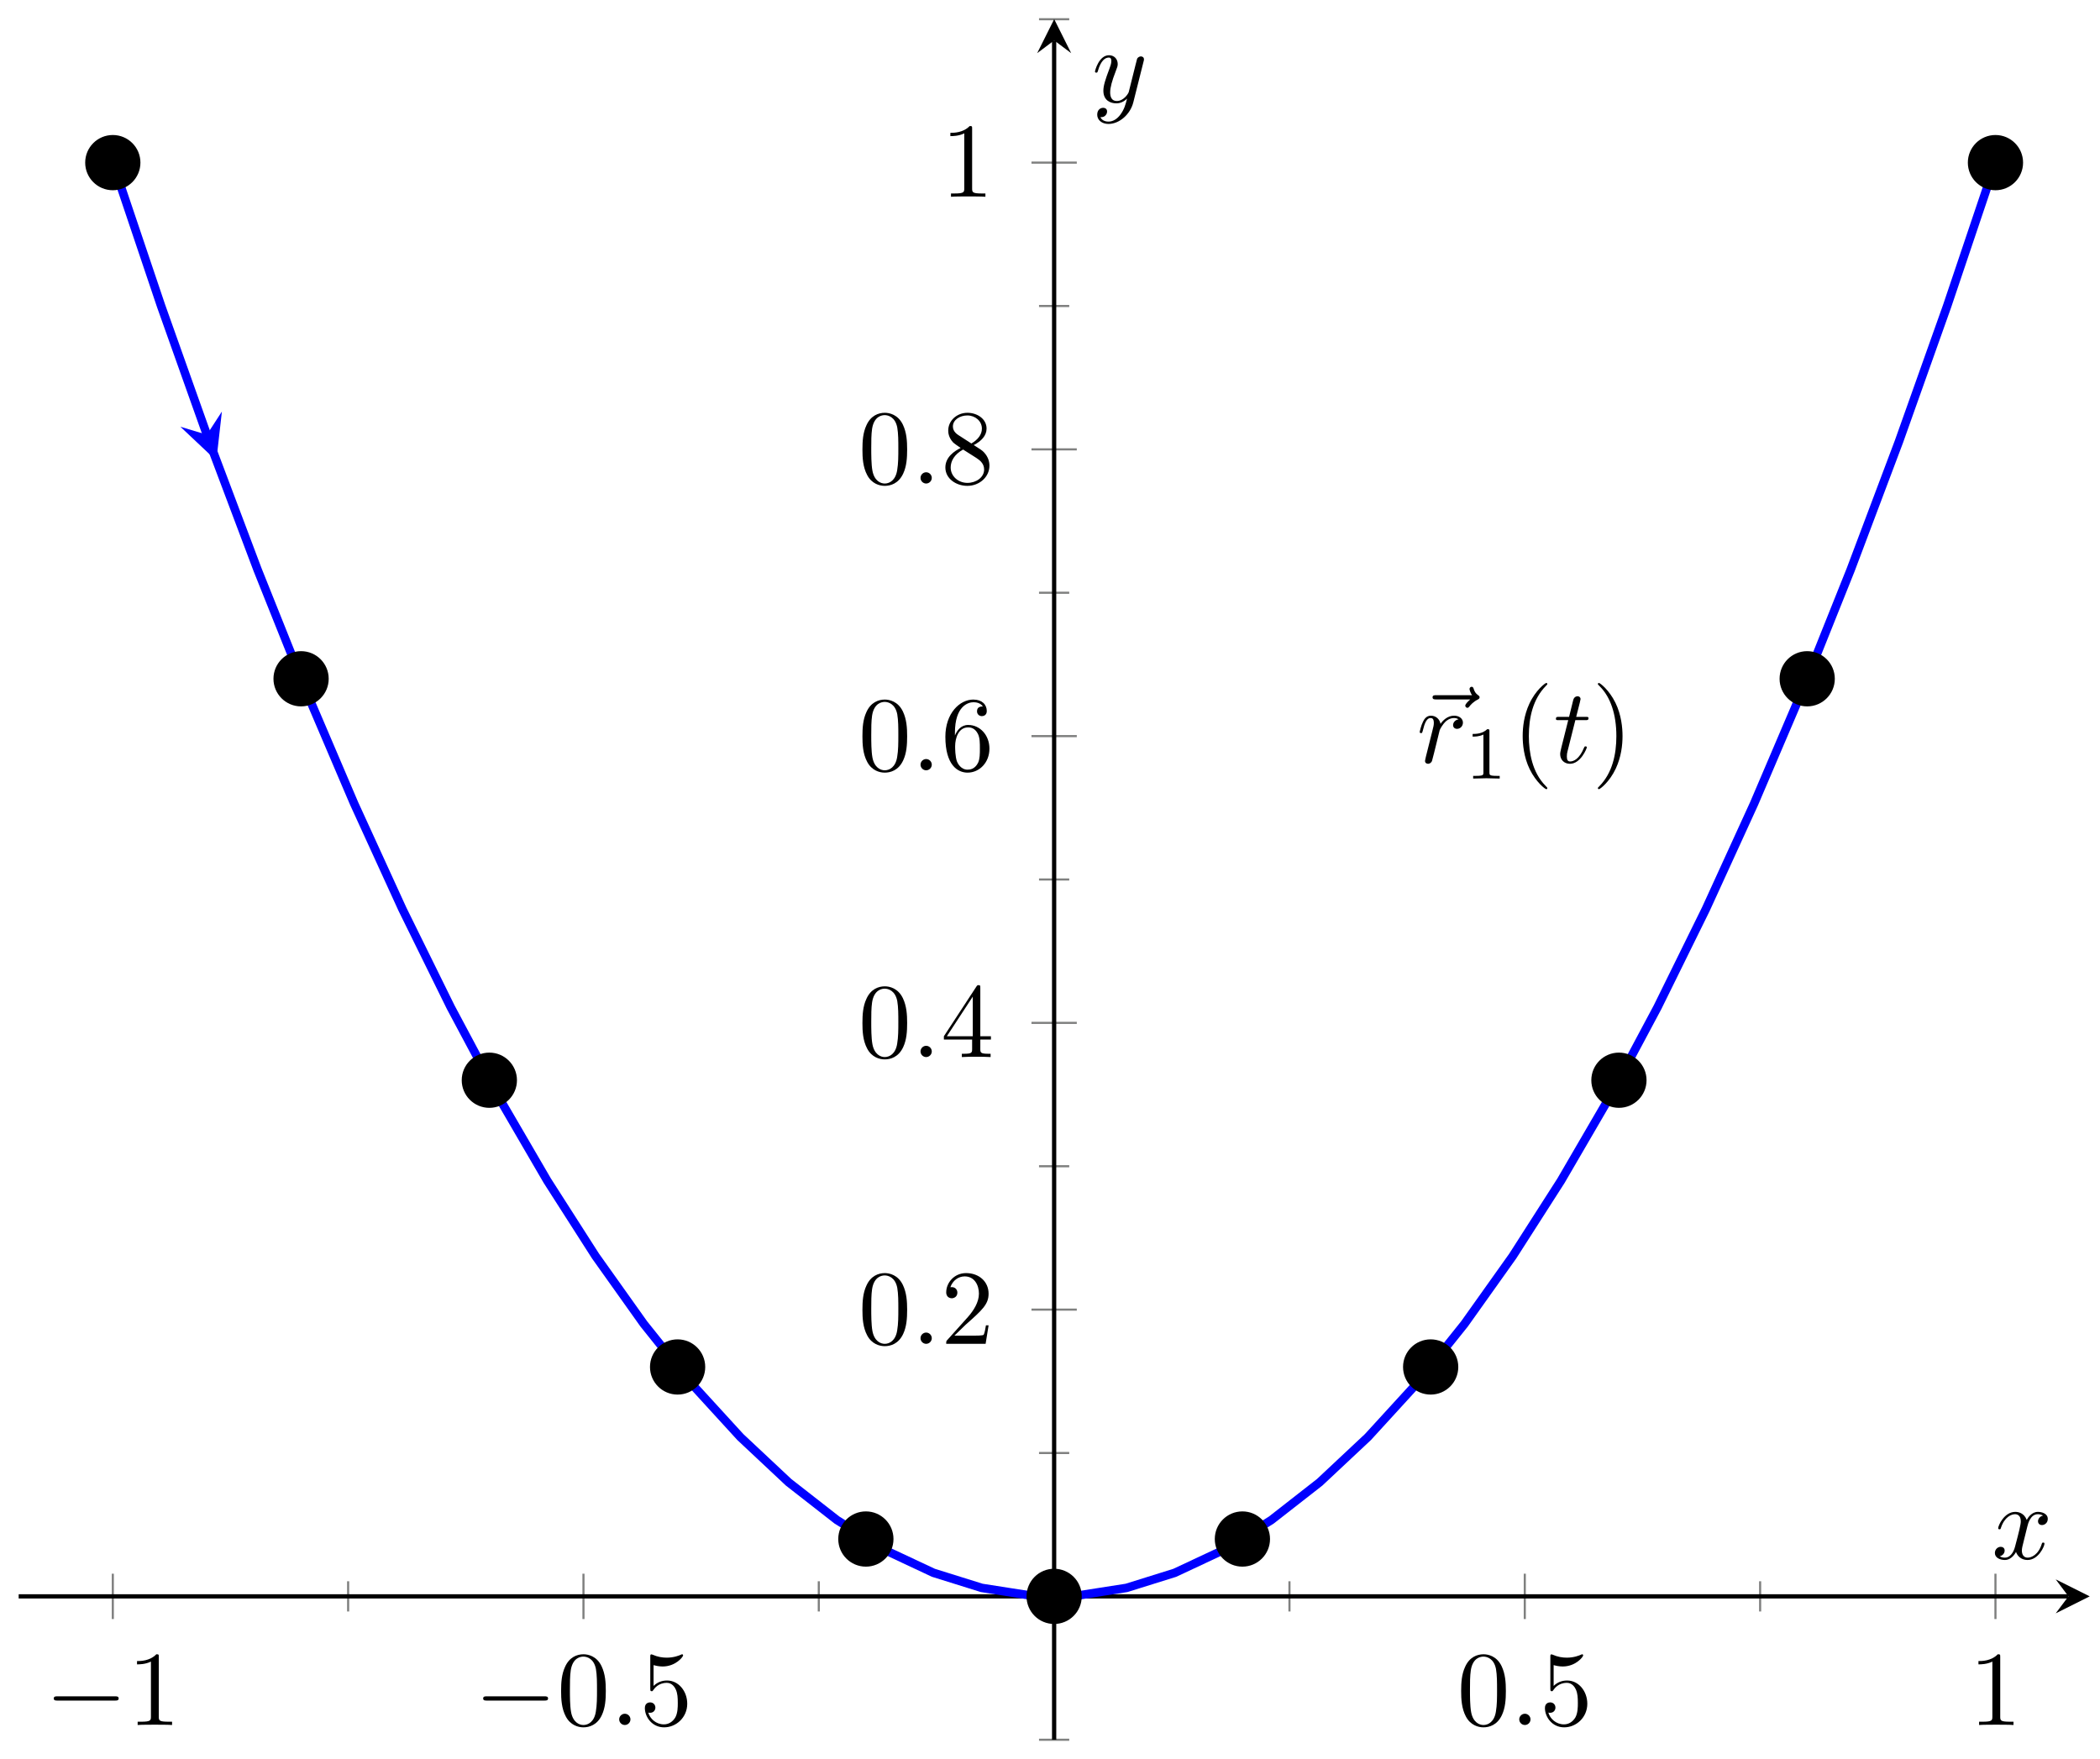 <svg xmlns="http://www.w3.org/2000/svg" xmlns:xlink="http://www.w3.org/1999/xlink" xmlns:inkscape="http://www.inkscape.org/namespaces/inkscape" version="1.1" width="197" height="165" viewBox="0 0 197 165">
<defs>
<path id="font_1_1" d="M.659 .23C.676 .23 .694 .23 .694 .25 .694 .27 .676 .27 .659 .27H.118C.101 .27 .083 .27 .083 .25 .083 .23 .101 .23 .118 .23H.659Z"/>
<path id="font_2_4" d="M.294 .64C.294 .664 .294 .666 .271 .666 .209 .602 .121 .602 .089 .602V.571C.109 .571 .168 .571 .22 .597V.079C.22 .043 .217 .031 .127 .031H.095V0C.13 .003 .217 .003 .257 .003 .297 .003 .384 .003 .419 0V.031H.387C.297 .031 .294 .042 .294 .079V.64Z"/>
<path id="font_2_3" d="M.46 .32C.46 .4 .455 .48 .42 .554 .374 .65 .292 .666 .25 .666 .19 .666 .117 .64 .076 .547 .044 .478 .039 .4 .039 .32 .039 .245 .043 .155 .084 .079 .127-.002 .2-.022 .249-.022 .303-.022 .379-.001 .423 .094 .455 .163 .46 .241 .46 .32M.249-0C.21-0 .151 .025 .133 .121 .122 .181 .122 .273 .122 .332 .122 .396 .122 .462 .13 .516 .149 .635 .224 .644 .249 .644 .282 .644 .348 .626 .367 .527 .377 .471 .377 .395 .377 .332 .377 .257 .377 .189 .366 .125 .351 .03 .294-0 .249-0Z"/>
<path id="font_3_1" d="M.192 .053C.192 .082 .168 .106 .139 .106 .11 .106 .086 .082 .086 .053 .086 .024 .11 0 .139 0 .168 0 .192 .024 .192 .053Z"/>
<path id="font_2_7" d="M.449 .2C.449 .319 .367 .419 .259 .419 .211 .419 .168 .403 .132 .368V.564C.152 .558 .185 .551 .217 .551 .34 .551 .41 .642 .41 .655 .41 .661 .407 .666 .4 .666 .399 .666 .397 .666 .392 .663 .372 .654 .323 .634 .256 .634 .216 .634 .17 .641 .123 .662 .115 .665 .113 .665 .111 .665 .101 .665 .101 .657 .101 .641V.344C.101 .326 .101 .318 .115 .318 .122 .318 .124 .321 .128 .327 .139 .343 .176 .397 .257 .397 .309 .397 .334 .351 .342 .333 .358 .296 .36 .257 .36 .207 .36 .172 .36 .112 .336 .07 .312 .031 .275 .006 .229 .006 .156 .006 .099 .058 .082 .117 .085 .116 .088 .115 .099 .115 .132 .115 .149 .14 .149 .164 .149 .188 .132 .213 .099 .213 .085 .213 .05 .206 .05 .16 .05 .074 .119-.022 .231-.022 .347-.022 .449 .073 .449 .2Z"/>
<path id="font_2_5" d="M.127 .077 .233 .18C.389 .318 .449 .372 .449 .472 .449 .586 .359 .666 .237 .666 .124 .666 .05 .574 .05 .485 .05 .429 .1 .429 .103 .429 .12 .429 .155 .441 .155 .482 .155 .508 .137 .534 .102 .534 .094 .534 .092 .534 .089 .533 .112 .598 .166 .635 .224 .635 .315 .635 .358 .554 .358 .472 .358 .392 .308 .313 .253 .251L.061 .037C.05 .026 .05 .024 .05 0H.421L.449 .174H.424C.419 .144 .412 .1 .402 .085 .395 .077 .329 .077 .307 .077H.127Z"/>
<path id="font_2_6" d="M.294 .165V.078C.294 .042 .292 .031 .218 .031H.197V0C.238 .003 .29 .003 .332 .003 .374 .003 .427 .003 .468 0V.031H.447C.373 .031 .371 .042 .371 .078V.165H.471V.196H.371V.651C.371 .671 .371 .677 .355 .677 .346 .677 .343 .677 .335 .665L.028 .196V.165H.294M.3 .196H.056L.3 .569V.196Z"/>
<path id="font_2_8" d="M.132 .328V.352C.132 .605 .256 .641 .307 .641 .331 .641 .373 .635 .395 .601 .38 .601 .34 .601 .34 .556 .34 .525 .364 .51 .386 .51 .402 .51 .432 .519 .432 .558 .432 .618 .388 .666 .305 .666 .177 .666 .042 .537 .042 .316 .042 .049 .158-.022 .251-.022 .362-.022 .457 .072 .457 .204 .457 .331 .368 .427 .257 .427 .189 .427 .152 .376 .132 .328M.251 .006C.188 .006 .158 .066 .152 .081 .134 .128 .134 .208 .134 .226 .134 .304 .166 .404 .256 .404 .272 .404 .318 .404 .349 .342 .367 .305 .367 .254 .367 .205 .367 .157 .367 .107 .35 .071 .32 .011 .274 .006 .251 .006Z"/>
<path id="font_2_9" d="M.163 .457C.117 .487 .113 .521 .113 .538 .113 .599 .178 .641 .249 .641 .322 .641 .386 .589 .386 .517 .386 .46 .347 .412 .287 .377L.163 .457M.309 .362C.381 .399 .43 .451 .43 .517 .43 .609 .341 .666 .25 .666 .15 .666 .069 .592 .069 .499 .069 .481 .071 .436 .113 .389 .124 .377 .161 .352 .186 .335 .128 .306 .042 .25 .042 .151 .042 .045 .144-.022 .249-.022 .362-.022 .457 .061 .457 .168 .457 .204 .446 .249 .408 .291 .389 .312 .373 .322 .309 .362M.209 .32 .332 .242C.36 .223 .407 .193 .407 .132 .407 .058 .332 .006 .25 .006 .164 .006 .092 .068 .092 .151 .092 .209 .124 .273 .209 .32Z"/>
<clipPath id="clip_4">
<path transform="matrix(1,0,0,-1,1.752,163.201)" d="M0 0H194.272V161.396H0Z"/>
</clipPath>
<path id="font_3_6" d="M.537 .595C.523 .582 .49 .554 .49 .536 .49 .526 .5 .516 .51 .516 .519 .516 .524 .523 .529 .529 .541 .544 .564 .572 .608 .594 .615 .598 .625 .603 .625 .615 .625 .625 .618 .63 .611 .635 .589 .65 .578 .668 .57 .692 .568 .701 .564 .714 .55 .714 .536 .714 .53 .701 .53 .693 .53 .688 .538 .656 .554 .635H.217C.2 .635 .182 .635 .182 .615 .182 .595 .2 .595 .217 .595H.537Z"/>
<path id="font_3_2" d="M.088 .059C.085 .044 .079 .021 .079 .016 .079-.002 .093-.011 .108-.011 .12-.011 .138-.003 .145 .017 .147 .021 .181 .157 .185 .175 .193 .208 .211 .278 .217 .305 .221 .318 .249 .365 .273 .387 .281 .394 .31 .42 .353 .42 .379 .42 .394 .408 .395 .408 .365 .403 .343 .379 .343 .353 .343 .337 .354 .318 .381 .318 .408 .318 .436 .341 .436 .377 .436 .412 .404 .442 .353 .442 .288 .442 .244 .393 .225 .365 .217 .41 .181 .442 .134 .442 .088 .442 .069 .403 .06 .385 .042 .351 .029 .291 .029 .288 .029 .278 .039 .278 .041 .278 .051 .278 .052 .279 .058 .301 .075 .372 .095 .42 .131 .42 .148 .42 .162 .412 .162 .374 .162 .353 .159 .342 .146 .29L.088 .059Z"/>
<path id="font_5_1" d="M.335 .636C.335 .663 .333 .664 .305 .664 .241 .601 .15 .6 .109 .6V.564C.133 .564 .199 .564 .254 .592V.082C.254 .049 .254 .036 .154 .036H.116V0C.134 .001 .257 .004 .294 .004 .325 .004 .451 .001 .473 0V.036H.435C.335 .036 .335 .049 .335 .082V.636Z"/>
<path id="font_2_1" d="M.331-.24C.331-.237 .331-.235 .314-.218 .189-.092 .157 .097 .157 .25 .157 .424 .195 .598 .318 .723 .331 .735 .331 .737 .331 .74 .331 .747 .327 .75 .321 .75 .311 .75 .221 .682 .162 .555 .111 .445 .099 .334 .099 .25 .099 .172 .11 .051 .165-.062 .225-.185 .311-.25 .321-.25 .327-.25 .331-.247 .331-.24Z"/>
<path id="font_3_3" d="M.206 .4H.3C.32 .4 .33 .4 .33 .42 .33 .431 .32 .431 .302 .431H.214C.25 .572 .255 .592 .255 .598 .255 .615 .243 .625 .226 .625 .223 .625 .195 .624 .186 .589L.147 .431H.053C.033 .431 .023 .431 .023 .412 .023 .4 .031 .4 .051 .4H.139C.067 .116 .063 .099 .063 .081 .063 .027 .101-.011 .155-.011 .257-.011 .314 .135 .314 .143 .314 .153 .306 .153 .302 .153 .293 .153 .292 .15 .287 .139 .244 .035 .191 .011 .157 .011 .136 .011 .126 .024 .126 .057 .126 .081 .128 .088 .132 .105L.206 .4Z"/>
<path id="font_2_2" d="M.289 .25C.289 .328 .278 .449 .223 .562 .163 .685 .077 .75 .067 .75 .061 .75 .057 .746 .057 .74 .057 .737 .057 .735 .076 .717 .174 .618 .231 .459 .231 .25 .231 .079 .194-.097 .07-.223 .057-.235 .057-.237 .057-.24 .057-.246 .061-.25 .067-.25 .077-.25 .167-.182 .226-.055 .277 .055 .289 .166 .289 .25Z"/>
<path id="font_3_4" d="M.334 .302C.34 .328 .363 .42 .433 .42 .438 .42 .462 .42 .483 .407 .455 .402 .435 .377 .435 .353 .435 .337 .446 .318 .473 .318 .495 .318 .527 .336 .527 .376 .527 .428 .468 .442 .434 .442 .376 .442 .341 .389 .329 .366 .304 .432 .25 .442 .221 .442 .117 .442 .06 .313 .06 .288 .06 .278 .07 .278 .072 .278 .08 .278 .083 .28 .085 .289 .119 .395 .185 .42 .219 .42 .238 .42 .273 .411 .273 .353 .273 .322 .256 .255 .219 .115 .203 .053 .168 .011 .124 .011 .118 .011 .095 .011 .074 .024 .099 .029 .121 .05 .121 .078 .121 .105 .099 .113 .084 .113 .054 .113 .029 .087 .029 .055 .029 .009 .079-.011 .123-.011 .189-.011 .225 .059 .228 .065 .24 .028 .276-.011 .336-.011 .439-.011 .496 .118 .496 .143 .496 .153 .487 .153 .484 .153 .475 .153 .473 .149 .471 .142 .438 .035 .37 .011 .338 .011 .299 .011 .283 .043 .283 .077 .283 .099 .289 .121 .3 .165L.334 .302Z"/>
<path id="font_3_5" d="M.486 .381C.49 .395 .49 .397 .49 .404 .49 .422 .476 .431 .461 .431 .451 .431 .435 .425 .426 .41 .424 .405 .416 .374 .412 .356 .405 .33 .398 .303 .392 .276L.347 .096C.343 .081 .3 .011 .234 .011 .183 .011 .172 .055 .172 .092 .172 .138 .189 .2 .223 .288 .239 .329 .243 .34 .243 .36 .243 .405 .211 .442 .161 .442 .066 .442 .029 .297 .029 .288 .029 .278 .039 .278 .041 .278 .051 .278 .052 .28 .057 .296 .084 .39 .124 .42 .158 .42 .166 .42 .183 .42 .183 .388 .183 .363 .173 .337 .166 .318 .126 .212 .108 .155 .108 .108 .108 .019 .171-.011 .23-.011 .269-.011 .303 .006 .331 .034 .318-.018 .306-.067 .266-.12 .24-.154 .202-.183 .156-.183 .142-.183 .097-.18 .08-.141 .096-.141 .109-.141 .123-.129 .133-.12 .143-.107 .143-.088 .143-.057 .116-.053 .106-.053 .083-.053 .05-.069 .05-.118 .05-.168 .094-.205 .156-.205 .259-.205 .362-.114 .39-.001L.486 .381Z"/>
</defs>
<path transform="matrix(1,0,0,-1,1.752,163.201)" stroke-width=".199" stroke-linecap="butt" stroke-miterlimit="10" stroke-linejoin="miter" fill="none" stroke="#7f807f" d="M30.907 12.032V14.867M75.059 12.032V14.867M119.212 12.032V14.867M163.365 12.032V14.867"/>
<path transform="matrix(1,0,0,-1,1.752,163.201)" stroke-width=".199" stroke-linecap="butt" stroke-miterlimit="10" stroke-linejoin="miter" fill="none" stroke="#7f807f" d="M8.831 11.323V15.576M52.983 11.323V15.576M141.288 11.323V15.576M185.441 11.323V15.576"/>
<path transform="matrix(1,0,0,-1,1.752,163.201)" stroke-width=".199" stroke-linecap="butt" stroke-miterlimit="10" stroke-linejoin="miter" fill="none" stroke="#7f807f" d="M95.718 0H98.553M95.718 26.899H98.553M95.718 53.799H98.553M95.718 80.698H98.553M95.718 107.597H98.553M95.718 134.496H98.553M95.718 161.396H98.553"/>
<path transform="matrix(1,0,0,-1,1.752,163.201)" stroke-width=".199" stroke-linecap="butt" stroke-miterlimit="10" stroke-linejoin="miter" fill="none" stroke="#7f807f" d="M95.01 40.349H99.262M95.01 67.248H99.262M95.01 94.148H99.262M95.01 121.047H99.262M95.01 147.946H99.262"/>
<path transform="matrix(1,0,0,-1,1.752,163.201)" stroke-width=".399" stroke-linecap="butt" stroke-miterlimit="10" stroke-linejoin="miter" fill="none" stroke="#000000" d="M0 13.45H192.279"/>
<path transform="matrix(1,0,0,-1,194.041,149.751)" d="M1.993 0-1.196 1.594 0 0-1.196-1.594"/>
<path transform="matrix(1,0,0,-1,1.752,163.201)" stroke-width=".399" stroke-linecap="butt" stroke-miterlimit="10" stroke-linejoin="miter" fill="none" stroke="#000000" d="M97.136 0V159.403"/>
<path transform="matrix(0,-1,-1,-0,98.893,3.79)" d="M1.993 0-1.196 1.594 0 0-1.196-1.594"/>
<use data-text="&#x2212;" xlink:href="#font_1_1" transform="matrix(9.963,0,0,-9.963,4.217,161.818)"/>
<use data-text="1" xlink:href="#font_2_4" transform="matrix(9.963,0,0,-9.963,11.967,161.818)"/>
<use data-text="&#x2212;" xlink:href="#font_1_1" transform="matrix(9.963,0,0,-9.963,44.498,161.818)"/>
<use data-text="0" xlink:href="#font_2_3" transform="matrix(9.963,0,0,-9.963,52.248,161.818)"/>
<use data-text="." xlink:href="#font_3_1" transform="matrix(9.963,0,0,-9.963,57.229,161.818)"/>
<use data-text="5" xlink:href="#font_2_7" transform="matrix(9.963,0,0,-9.963,59.996,161.818)"/>
<use data-text="0" xlink:href="#font_2_3" transform="matrix(9.963,0,0,-9.963,136.682,161.818)"/>
<use data-text="." xlink:href="#font_3_1" transform="matrix(9.963,0,0,-9.963,141.663,161.818)"/>
<use data-text="5" xlink:href="#font_2_7" transform="matrix(9.963,0,0,-9.963,144.431,161.818)"/>
<use data-text="1" xlink:href="#font_2_4" transform="matrix(9.963,0,0,-9.963,184.711,161.818)"/>
<use data-text="0" xlink:href="#font_2_3" transform="matrix(9.963,0,0,-9.963,80.516,126.061)"/>
<use data-text="." xlink:href="#font_3_1" transform="matrix(9.963,0,0,-9.963,85.497,126.061)"/>
<use data-text="2" xlink:href="#font_2_5" transform="matrix(9.963,0,0,-9.963,88.266,126.061)"/>
<use data-text="0" xlink:href="#font_2_3" transform="matrix(9.963,0,0,-9.963,80.516,99.16)"/>
<use data-text="." xlink:href="#font_3_1" transform="matrix(9.963,0,0,-9.963,85.497,99.16)"/>
<use data-text="4" xlink:href="#font_2_6" transform="matrix(9.963,0,0,-9.963,88.266,99.16)"/>
<use data-text="0" xlink:href="#font_2_3" transform="matrix(9.963,0,0,-9.963,80.516,72.26)"/>
<use data-text="." xlink:href="#font_3_1" transform="matrix(9.963,0,0,-9.963,85.497,72.26)"/>
<use data-text="6" xlink:href="#font_2_8" transform="matrix(9.963,0,0,-9.963,88.266,72.26)"/>
<use data-text="0" xlink:href="#font_2_3" transform="matrix(9.963,0,0,-9.963,80.516,45.358)"/>
<use data-text="." xlink:href="#font_3_1" transform="matrix(9.963,0,0,-9.963,85.497,45.358)"/>
<use data-text="8" xlink:href="#font_2_9" transform="matrix(9.963,0,0,-9.963,88.266,45.358)"/>
<use data-text="1" xlink:href="#font_2_4" transform="matrix(9.963,0,0,-9.963,88.266,18.458)"/>
<g clip-path="url(#clip_4)">
<path transform="matrix(1,0,0,-1,1.752,163.201)" stroke-width=".797" stroke-linecap="butt" stroke-miterlimit="10" stroke-linejoin="miter" fill="none" stroke="#0000ff" d="M8.831 147.946 13.359 134.505 17.887 121.772 22.416 109.746 26.944 98.427 31.473 87.816 36.001 77.912 40.53 68.716 45.058 60.227 49.587 52.446 54.115 45.372 58.644 39.005 63.172 33.346 67.701 28.394 72.229 24.149 76.758 20.612 81.286 17.783 85.814 15.66 90.343 14.245 94.871 13.538 99.4 13.538 103.928 14.245 108.457 15.66 112.985 17.782 117.514 20.612 122.042 24.149 126.571 28.394 131.099 33.345 135.628 39.005 140.156 45.371 144.685 52.445 149.213 60.227 153.742 68.716 158.27 77.912 162.798 87.816 167.327 98.427 171.855 109.745 176.384 121.771 180.912 134.505 185.441 147.946"/>
<path transform="matrix(1,0,0,-1,1.752,163.201)" d="M11.222 147.946C11.222 149.267 10.151 150.337 8.831 150.337 7.51 150.337 6.439 149.267 6.439 147.946 6.439 146.626 7.51 145.555 8.831 145.555 10.151 145.555 11.222 146.626 11.222 147.946ZM8.831 147.946"/>
<path transform="matrix(1,0,0,-1,1.752,163.201)" stroke-width=".399" stroke-linecap="butt" stroke-miterlimit="10" stroke-linejoin="miter" fill="none" stroke="#000000" d="M11.222 147.946C11.222 149.267 10.151 150.337 8.831 150.337 7.51 150.337 6.439 149.267 6.439 147.946 6.439 146.626 7.51 145.555 8.831 145.555 10.151 145.555 11.222 146.626 11.222 147.946ZM8.831 147.946"/>
<path transform="matrix(1,0,0,-1,1.752,163.201)" d="M28.883 99.527C28.883 100.848 27.812 101.918 26.492 101.918 25.171 101.918 24.101 100.848 24.101 99.527 24.101 98.207 25.171 97.136 26.492 97.136 27.812 97.136 28.883 98.207 28.883 99.527ZM26.492 99.527"/>
<path transform="matrix(1,0,0,-1,1.752,163.201)" stroke-width=".399" stroke-linecap="butt" stroke-miterlimit="10" stroke-linejoin="miter" fill="none" stroke="#000000" d="M28.883 99.527C28.883 100.848 27.812 101.918 26.492 101.918 25.171 101.918 24.101 100.848 24.101 99.527 24.101 98.207 25.171 97.136 26.492 97.136 27.812 97.136 28.883 98.207 28.883 99.527ZM26.492 99.527"/>
<path transform="matrix(1,0,0,-1,1.752,163.201)" d="M46.544 61.868C46.544 63.189 45.473 64.259 44.153 64.259 42.832 64.259 41.762 63.189 41.762 61.868 41.762 60.548 42.832 59.477 44.153 59.477 45.473 59.477 46.544 60.548 46.544 61.868ZM44.153 61.868"/>
<path transform="matrix(1,0,0,-1,1.752,163.201)" stroke-width=".399" stroke-linecap="butt" stroke-miterlimit="10" stroke-linejoin="miter" fill="none" stroke="#000000" d="M46.544 61.868C46.544 63.189 45.473 64.259 44.153 64.259 42.832 64.259 41.762 63.189 41.762 61.868 41.762 60.548 42.832 59.477 44.153 59.477 45.473 59.477 46.544 60.548 46.544 61.868ZM44.153 61.868"/>
<path transform="matrix(1,0,0,-1,1.752,163.201)" d="M64.205 34.969C64.205 36.29 63.134 37.36 61.814 37.36 60.493 37.36 59.423 36.29 59.423 34.969 59.423 33.649 60.493 32.578 61.814 32.578 63.134 32.578 64.205 33.649 64.205 34.969ZM61.814 34.969"/>
<path transform="matrix(1,0,0,-1,1.752,163.201)" stroke-width=".399" stroke-linecap="butt" stroke-miterlimit="10" stroke-linejoin="miter" fill="none" stroke="#000000" d="M64.205 34.969C64.205 36.29 63.134 37.36 61.814 37.36 60.493 37.36 59.423 36.29 59.423 34.969 59.423 33.649 60.493 32.578 61.814 32.578 63.134 32.578 64.205 33.649 64.205 34.969ZM61.814 34.969"/>
<path transform="matrix(1,0,0,-1,1.752,163.201)" d="M81.866 18.829C81.866 20.15 80.795 21.221 79.475 21.221 78.154 21.221 77.084 20.15 77.084 18.829 77.084 17.509 78.154 16.438 79.475 16.438 80.795 16.438 81.866 17.509 81.866 18.829ZM79.475 18.829"/>
<path transform="matrix(1,0,0,-1,1.752,163.201)" stroke-width=".399" stroke-linecap="butt" stroke-miterlimit="10" stroke-linejoin="miter" fill="none" stroke="#000000" d="M81.866 18.829C81.866 20.15 80.795 21.221 79.475 21.221 78.154 21.221 77.084 20.15 77.084 18.829 77.084 17.509 78.154 16.438 79.475 16.438 80.795 16.438 81.866 17.509 81.866 18.829ZM79.475 18.829"/>
<path transform="matrix(1,0,0,-1,1.752,163.201)" d="M99.527 13.45C99.527 14.77 98.456 15.841 97.136 15.841 95.815 15.841 94.745 14.77 94.745 13.45 94.745 12.129 95.815 11.059 97.136 11.059 98.456 11.059 99.527 12.129 99.527 13.45ZM97.136 13.45"/>
<path transform="matrix(1,0,0,-1,1.752,163.201)" stroke-width=".399" stroke-linecap="butt" stroke-miterlimit="10" stroke-linejoin="miter" fill="none" stroke="#000000" d="M99.527 13.45C99.527 14.77 98.456 15.841 97.136 15.841 95.815 15.841 94.745 14.77 94.745 13.45 94.745 12.129 95.815 11.059 97.136 11.059 98.456 11.059 99.527 12.129 99.527 13.45ZM97.136 13.45"/>
<path transform="matrix(1,0,0,-1,1.752,163.201)" d="M117.188 18.829C117.188 20.15 116.117 21.221 114.797 21.221 113.476 21.221 112.406 20.15 112.406 18.829 112.406 17.509 113.476 16.438 114.797 16.438 116.117 16.438 117.188 17.509 117.188 18.829ZM114.797 18.829"/>
<path transform="matrix(1,0,0,-1,1.752,163.201)" stroke-width=".399" stroke-linecap="butt" stroke-miterlimit="10" stroke-linejoin="miter" fill="none" stroke="#000000" d="M117.188 18.829C117.188 20.15 116.117 21.221 114.797 21.221 113.476 21.221 112.406 20.15 112.406 18.829 112.406 17.509 113.476 16.438 114.797 16.438 116.117 16.438 117.188 17.509 117.188 18.829ZM114.797 18.829"/>
<path transform="matrix(1,0,0,-1,1.752,163.201)" d="M134.849 34.969C134.849 36.29 133.778 37.36 132.458 37.36 131.137 37.36 130.067 36.29 130.067 34.969 130.067 33.649 131.137 32.578 132.458 32.578 133.778 32.578 134.849 33.649 134.849 34.969ZM132.458 34.969"/>
<path transform="matrix(1,0,0,-1,1.752,163.201)" stroke-width=".399" stroke-linecap="butt" stroke-miterlimit="10" stroke-linejoin="miter" fill="none" stroke="#000000" d="M134.849 34.969C134.849 36.29 133.778 37.36 132.458 37.36 131.137 37.36 130.067 36.29 130.067 34.969 130.067 33.649 131.137 32.578 132.458 32.578 133.778 32.578 134.849 33.649 134.849 34.969ZM132.458 34.969"/>
<path transform="matrix(1,0,0,-1,1.752,163.201)" d="M152.51 61.868C152.51 63.189 151.439 64.259 150.119 64.259 148.798 64.259 147.728 63.189 147.728 61.868 147.728 60.548 148.798 59.477 150.119 59.477 151.439 59.477 152.51 60.548 152.51 61.868ZM150.119 61.868"/>
<path transform="matrix(1,0,0,-1,1.752,163.201)" stroke-width=".399" stroke-linecap="butt" stroke-miterlimit="10" stroke-linejoin="miter" fill="none" stroke="#000000" d="M152.51 61.868C152.51 63.189 151.439 64.259 150.119 64.259 148.798 64.259 147.728 63.189 147.728 61.868 147.728 60.548 148.798 59.477 150.119 59.477 151.439 59.477 152.51 60.548 152.51 61.868ZM150.119 61.868"/>
<path transform="matrix(1,0,0,-1,1.752,163.201)" d="M170.171 99.527C170.171 100.848 169.101 101.918 167.78 101.918 166.459 101.918 165.389 100.848 165.389 99.527 165.389 98.207 166.459 97.136 167.78 97.136 169.101 97.136 170.171 98.207 170.171 99.527ZM167.78 99.527"/>
<path transform="matrix(1,0,0,-1,1.752,163.201)" stroke-width=".399" stroke-linecap="butt" stroke-miterlimit="10" stroke-linejoin="miter" fill="none" stroke="#000000" d="M170.171 99.527C170.171 100.848 169.101 101.918 167.78 101.918 166.459 101.918 165.389 100.848 165.389 99.527 165.389 98.207 166.459 97.136 167.78 97.136 169.101 97.136 170.171 98.207 170.171 99.527ZM167.78 99.527"/>
<path transform="matrix(1,0,0,-1,1.752,163.201)" d="M187.832 147.946C187.832 149.267 186.762 150.337 185.441 150.337 184.12 150.337 183.05 149.267 183.05 147.946 183.05 146.626 184.12 145.555 185.441 145.555 186.762 145.555 187.832 146.626 187.832 147.946ZM185.441 147.946"/>
<path transform="matrix(1,0,0,-1,1.752,163.201)" stroke-width=".399" stroke-linecap="butt" stroke-miterlimit="10" stroke-linejoin="miter" fill="none" stroke="#000000" d="M187.832 147.946C187.832 149.267 186.762 150.337 185.441 150.337 184.12 150.337 183.05 149.267 183.05 147.946 183.05 146.626 184.12 145.555 185.441 145.555 186.762 145.555 187.832 146.626 187.832 147.946ZM185.441 147.946"/>
<path transform="matrix(1,0,0,-1,1.752,163.201)" stroke-width=".797" stroke-linecap="butt" stroke-miterlimit="10" stroke-linejoin="miter" fill="none" stroke="#0000ff" d="M17.661 122.392 17.652 122.416"/>
<path transform="matrix(.344,.939,.939,-.344,19.405,40.779)" d="M2.59 0-1.554 2.072 0 0-1.554-2.072" fill="#0000ff"/>
<path transform="matrix(1,0,0,-1,1.752,163.201)" stroke-width=".399" stroke-linecap="butt" stroke-miterlimit="10" stroke-linejoin="miter" fill="none" stroke="#000000" d="M141.288 94.148"/>
<use data-text="&#x20d7;" xlink:href="#font_3_6" transform="matrix(9.963,0,0,-9.963,132.574,71.54)"/>
<use data-text="r" xlink:href="#font_3_2" transform="matrix(9.963,0,0,-9.963,132.893,71.54)"/>
<use data-text="1" xlink:href="#font_5_1" transform="matrix(6.974,0,0,-6.974,137.387,73.034)"/>
<use data-text="(" xlink:href="#font_2_1" transform="matrix(9.963,0,0,-9.963,141.856,71.54)"/>
<use data-text="t" xlink:href="#font_3_3" transform="matrix(9.963,0,0,-9.963,145.73,71.54)"/>
<use data-text=")" xlink:href="#font_2_2" transform="matrix(9.963,0,0,-9.963,149.329,71.54)"/>
</g>
<use data-text="x" xlink:href="#font_3_4" transform="matrix(9.963,0,0,-9.963,186.85,146.229)"/>
<use data-text="y" xlink:href="#font_3_5" transform="matrix(9.963,0,0,-9.963,102.431,9.585)"/>
</svg>
